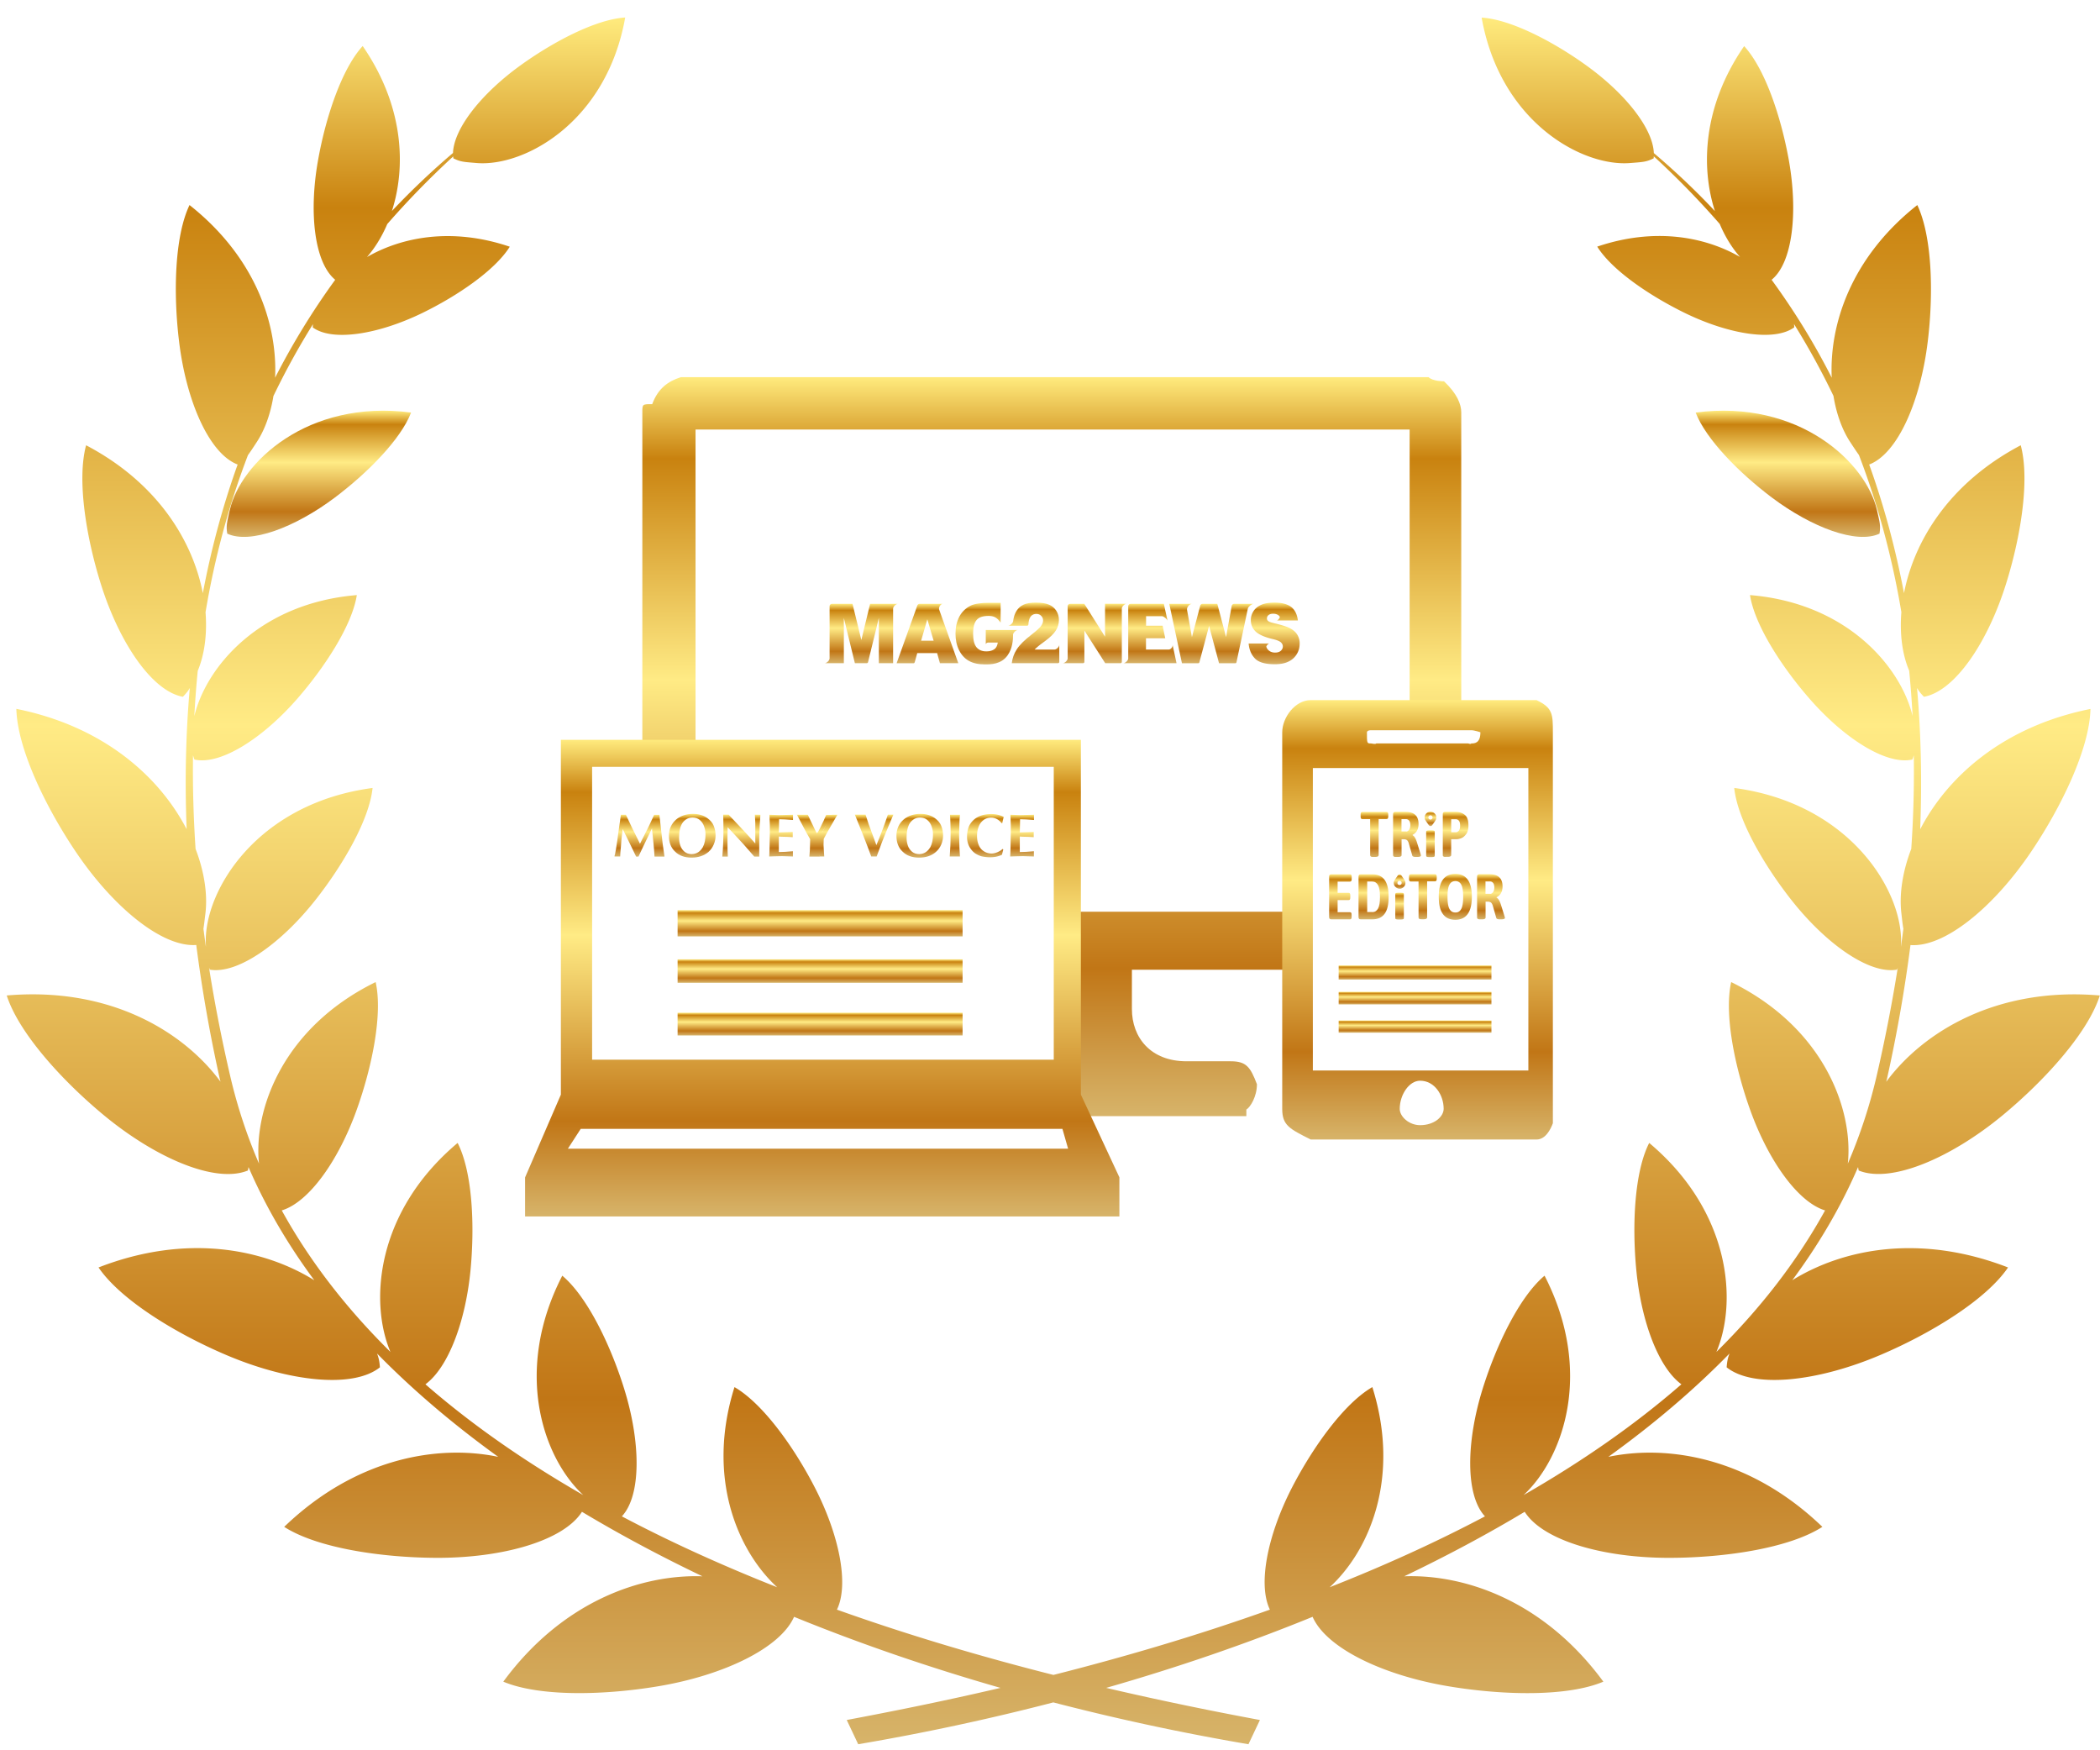 <svg xmlns="http://www.w3.org/2000/svg" viewBox="0 0 240 200"><style></style><g id="t-media"><linearGradient id="SVGID_1_" gradientUnits="userSpaceOnUse" x1="36.444" y1="61.351" x2="36.444" y2="46.926"><stop offset="0" stop-color="#d7b46a"/><stop offset=".2" stop-color="#c17616"/><stop offset=".59" stop-color="#ffeb85"/><stop offset=".89" stop-color="#c9820f"/><stop offset="1" stop-color="#ffeb7e"/></linearGradient><path d="M26.27 58.25c-.35 1.53-.44 1.81-.3 2.73 2.62 1.22 7.72-.69 12.29-4.12 3.72-2.8 7.55-6.65 8.72-9.72-11.87-1.55-19.49 5.79-20.71 11.11z" fill-rule="evenodd" clip-rule="evenodd" fill="url(#SVGID_1_)"/><linearGradient id="SVGID_2_" gradientUnits="userSpaceOnUse" x1="120.386" y1="199.316" x2="120.386" y2="2"><stop offset="0" stop-color="#d7b46a"/><stop offset=".2" stop-color="#c17616"/><stop offset=".59" stop-color="#ffeb85"/><stop offset=".89" stop-color="#c9820f"/><stop offset="1" stop-color="#ffeb7e"/></linearGradient><path d="M215.57 123.61l.09-.36c1.12-5.04 2.02-10.14 2.68-15.26 3.93.28 9.53-4.35 13.8-10.68 3.52-5.22 6.67-11.83 6.77-16.3-10.12 2.03-16.41 7.87-19.46 13.75.21-5.42.11-10.81-.36-16.14.21.35.43.63.79 1 3.52-.64 7.26-6.16 9.36-12.84 1.71-5.43 2.76-11.99 1.7-15.9-8.24 4.34-12.2 11.01-13.34 16.9-.95-5.01-2.26-9.93-3.98-14.7 3.26-1.25 5.86-7.22 6.69-14.02.68-5.54.51-12.05-1.19-15.63-7.58 5.98-10.06 13.66-9.78 19.73-1.96-3.87-4.25-7.6-6.87-11.19 2.4-1.95 3.03-7.69 1.97-13.66-.88-4.91-2.71-10.43-5.11-13.04-4.71 6.84-4.97 13.78-3.34 18.85-2.15-2.3-4.49-4.51-6.98-6.63-.11-2.87-3.34-6.87-7.71-10.01-3.81-2.75-8.67-5.27-11.97-5.47 2.12 11.93 11.48 17.05 16.95 16.62 1.57-.12 1.87-.13 2.71-.54.01-.07.01-.15.01-.23 2.71 2.49 5.22 5.07 7.54 7.73.63 1.49 1.43 2.77 2.32 3.77-4-2.3-9.73-3.41-16.32-1.18 1.69 2.71 6.04 5.65 10.09 7.62 4.98 2.41 10.18 3.26 12.43 1.6-.01-.14-.02-.26-.03-.37a85.32 85.32 0 0 1 4.51 8.21c.34 2.1 1.02 3.93 1.93 5.3.44.67.73 1.11.98 1.45 2.2 5.75 3.81 11.74 4.85 17.96-.21 2.57.13 4.9.89 6.68.17 1.71.3 3.44.39 5.18-1.35-5.61-7.49-12.9-18.58-13.81.53 3.41 3.61 8.19 6.83 11.87 3.95 4.52 8.77 7.59 11.73 6.92.07-.18.12-.34.16-.49.05 3.51-.04 7.08-.29 10.7-1.02 2.66-1.38 5.23-1.13 7.35.09.79.15 1.35.23 1.78-.09.68-.18 1.37-.28 2.06 0-.12.01-.24.01-.38.22-6.02-5.86-16.02-19.06-17.77.37 3.61 3.38 8.81 6.57 12.85 3.93 4.97 8.86 8.46 12.03 7.91.04-.08.06-.15.09-.23-.65 4.07-1.45 8.2-2.42 12.39a58.86 58.86 0 0 1-3.29 10c.65-6.19-2.76-15.56-13.33-20.74-.82 3.63.39 9.64 2.17 14.61 2.07 5.77 5.45 10.54 8.56 11.48-3.28 5.95-7.51 11.32-12.42 16.17 2.43-5.73 1.64-16.05-7.68-23.88-1.69 3.31-1.98 9.43-1.46 14.67.58 5.8 2.53 11 5.14 12.91-5.45 4.75-11.56 8.94-18.04 12.66 4.57-4.24 8.03-14.13 2.4-25.07-2.85 2.39-5.5 7.89-7.07 12.91-1.9 6.09-1.99 12.18.26 14.59-5.75 3.04-11.73 5.73-17.75 8.1 4.51-4.13 8.14-12.49 4.88-22.87-3.22 1.86-6.78 6.83-9.19 11.49-2.76 5.37-3.93 11.01-2.52 13.94-8.49 3.03-16.91 5.48-24.74 7.46-7.83-1.98-16.25-4.43-24.74-7.46 1.41-2.92.24-8.57-2.52-13.94-2.4-4.67-5.97-9.63-9.19-11.49-3.26 10.38.38 18.73 4.88 22.87-6.02-2.38-12-5.06-17.75-8.1 2.24-2.41 2.16-8.5.26-14.59-1.56-5.01-4.22-10.52-7.07-12.91-5.63 10.94-2.18 20.84 2.4 25.07-6.48-3.72-12.6-7.92-18.04-12.66 2.61-1.92 4.56-7.12 5.14-12.91.52-5.24.23-11.36-1.46-14.67-9.32 7.83-10.11 18.14-7.68 23.88-4.91-4.85-9.14-10.22-12.42-16.17 3.12-.94 6.49-5.71 8.56-11.48 1.78-4.97 2.99-10.99 2.17-14.61-10.57 5.18-13.98 14.56-13.33 20.74a58.86 58.86 0 0 1-3.29-10c-.97-4.19-1.78-8.32-2.42-12.39.03.07.06.15.09.23 3.16.54 8.1-2.94 12.03-7.91 3.2-4.05 6.2-9.24 6.57-12.85-13.21 1.75-19.28 11.75-19.06 17.77.01.14.01.25.01.37-.1-.69-.19-1.37-.28-2.05.07-.44.13-.99.23-1.78.25-2.12-.11-4.69-1.13-7.35-.24-3.62-.34-7.19-.29-10.7.04.15.09.31.16.49 2.96.67 7.78-2.4 11.73-6.92 3.21-3.68 6.3-8.46 6.83-11.87-11.09.91-17.23 8.2-18.57 13.83.09-1.74.22-3.47.39-5.18.75-1.79 1.09-4.11.89-6.69 1.04-6.22 2.65-12.21 4.85-17.96.25-.34.54-.77.98-1.45.91-1.37 1.59-3.2 1.93-5.3 1.35-2.8 2.85-5.54 4.52-8.21-.01.11-.02.23-.03.37 2.25 1.65 7.45.8 12.43-1.6 4.05-1.96 8.4-4.91 10.09-7.62-6.59-2.23-12.32-1.12-16.32 1.18.88-1 1.68-2.28 2.32-3.77 2.32-2.66 4.83-5.24 7.54-7.73 0 .07 0 .15.01.22.84.41 1.14.41 2.71.54 5.45.42 14.81-4.7 16.93-16.63-3.31.2-8.16 2.72-11.97 5.47-4.37 3.15-7.6 7.14-7.71 10.01a88.278 88.278 0 0 0-6.98 6.63c1.63-5.07 1.37-12.01-3.34-18.85-2.39 2.61-4.23 8.13-5.1 13.04-1.07 5.98-.43 11.71 1.96 13.67a83.82 83.82 0 0 0-6.87 11.19c.28-6.07-2.2-13.74-9.78-19.73-1.71 3.58-1.87 10.09-1.19 15.63.83 6.8 3.44 12.78 6.69 14.02-1.72 4.77-3.03 9.69-3.98 14.7-1.14-5.89-5.1-12.57-13.34-16.9-1.06 3.91-.01 10.47 1.7 15.9 2.1 6.68 5.84 12.2 9.36 12.84.36-.37.59-.65.79-1-.47 5.32-.57 10.72-.36 16.13C18.28 88.87 11.98 83.03 1.87 81c.1 4.46 3.26 11.08 6.77 16.3 4.26 6.33 9.87 10.96 13.79 10.68.66 5.12 1.56 10.22 2.68 15.26l.09.36c-4.21-5.7-12.61-10.87-24.43-9.85 1.36 4.24 6.27 9.69 11.12 13.7 5.97 4.93 12.77 7.81 16.44 6.3.03-.14.05-.27.07-.39 1.95 4.51 4.48 8.83 7.52 12.93-5.77-3.58-14.58-5.38-24.66-1.46 2.51 3.68 8.77 7.52 14.57 9.99 7.13 3.04 14.49 3.89 17.59 1.42-.05-.66-.13-1.07-.33-1.58 4.1 4.19 8.75 8.13 13.85 11.81-6.84-1.43-16.24.09-24.46 8 3.75 2.41 11.04 3.51 17.37 3.54 7.59.03 14.55-1.95 16.66-5.26 4.37 2.62 8.98 5.08 13.77 7.37-7-.24-16.01 2.86-22.76 12.04 4.12 1.73 11.49 1.57 17.74.52 7.43-1.25 13.91-4.35 15.49-7.93 7.57 3.09 15.49 5.8 23.59 8.12-6.54 1.53-12.52 2.72-17.57 3.67l1.31 2.77c7.47-1.27 14.94-2.87 22.3-4.78 7.36 1.91 14.83 3.51 22.3 4.78l1.31-2.77c-5.05-.94-11.03-2.14-17.57-3.67 8.1-2.32 16.02-5.03 23.59-8.12 1.58 3.59 8.06 6.68 15.49 7.93 6.25 1.05 13.62 1.22 17.74-.52-6.75-9.19-15.76-12.29-22.76-12.04 4.79-2.29 9.4-4.75 13.77-7.37 2.1 3.31 9.06 5.29 16.65 5.26 6.33-.02 13.61-1.12 17.37-3.54-8.22-7.91-17.62-9.43-24.46-8 5.1-3.67 9.75-7.61 13.85-11.81-.2.51-.28.92-.33 1.58 3.1 2.47 10.46 1.62 17.59-1.42 5.81-2.47 12.07-6.31 14.57-9.99-10.08-3.91-18.89-2.12-24.66 1.46 3.04-4.1 5.57-8.41 7.52-12.93.02.12.04.25.07.39 3.67 1.5 10.48-1.38 16.44-6.3 4.85-4.01 9.77-9.45 11.12-13.7-11.8-1.01-20.19 4.16-24.41 9.86z" fill-rule="evenodd" clip-rule="evenodd" fill="url(#SVGID_2_)"/><linearGradient id="SVGID_3_" gradientUnits="userSpaceOnUse" x1="204.33" y1="61.351" x2="204.33" y2="46.926"><stop offset="0" stop-color="#d7b46a"/><stop offset=".2" stop-color="#c17616"/><stop offset=".59" stop-color="#ffeb85"/><stop offset=".89" stop-color="#c9820f"/><stop offset="1" stop-color="#ffeb7e"/></linearGradient><path d="M202.51 56.86c4.58 3.43 9.68 5.34 12.29 4.12.14-.92.05-1.2-.3-2.73-1.22-5.32-8.84-12.66-20.71-11.11 1.18 3.07 5 6.92 8.72 9.72z" fill-rule="evenodd" clip-rule="evenodd" fill="url(#SVGID_3_)"/><linearGradient id="SVGID_4_" gradientUnits="userSpaceOnUse" x1="120.206" y1="127.53" x2="120.206" y2="43.102"><stop offset="0" stop-color="#d7b46a"/><stop offset=".2" stop-color="#c17616"/><stop offset=".59" stop-color="#ffeb85"/><stop offset=".89" stop-color="#c9820f"/><stop offset="1" stop-color="#ffeb7e"/></linearGradient><path d="M161.11 81.38H167V47.12c0-.93-.48-2.15-1.97-3.55 0 0-1.3 0-1.76-.47H77.81c-1.49.47-2.62 1.31-3.27 3.08-1.13 0-1.13 0-1.13.93v39.86c1.46.02 2.93.03 4.38.09.55-.04.57-.03.05.03.55-.09 1.1-.15 1.65-.21v-37.8h81.61v32.3z" fill="url(#SVGID_4_)"/><linearGradient id="SVGID_5_" gradientUnits="userSpaceOnUse" x1="135.848" y1="127.53" x2="135.848" y2="43.102"><stop offset="0" stop-color="#d7b46a"/><stop offset=".2" stop-color="#c17616"/><stop offset=".59" stop-color="#ffeb85"/><stop offset=".89" stop-color="#c9820f"/><stop offset="1" stop-color="#ffeb7e"/></linearGradient><path d="M140.66 121.27h-5.05c-4.11 0-6.25-2.71-6.25-5.98v-4.48h19.5c-.09-.39-.14-.8-.14-1.24v-5.39h-25.88v1.27c.54 1.3.59 2.81 0 4.12v10.92c.16.48.24.99.21 1.52-.04.62-.11 1.2-.21 1.75v3.78h19.6v-.75c.46-.28 1.21-1.49 1.21-2.9-.75-1.96-1.21-2.62-2.99-2.62z" fill="url(#SVGID_5_)"/><linearGradient id="SVGID_7_" gradientUnits="userSpaceOnUse" x1="162.002" y1="130.208" x2="162.002" y2="80"><stop offset="0" stop-color="#d7b46a"/><stop offset=".2" stop-color="#c17616"/><stop offset=".59" stop-color="#ffeb85"/><stop offset=".89" stop-color="#c9820f"/><stop offset="1" stop-color="#ffeb7e"/></linearGradient><path d="M175.6 130.21h-25.8c-2.45-1.23-3.26-1.63-3.26-3.5v-18.57-24.46C146.54 82 148 80 149.8 80h25.8c1.87.88 1.87 1.63 1.87 3.68v44.67c-.23.63-.81 1.86-1.87 1.86zm-25.56-42.45v34.56h24.63V87.76h-24.63zm12.26-4.32h-5.02-.59c-.47 0-.47.23-.47.23 0 1.28 0 1.28.47 1.28.59.12.59 0 .59 0h10.51s.35.12.35 0c.36 0 1.05 0 1.05-1.28 0 0-.69-.23-1.05-.23h-5.84zm0 45.13c1.64 0 2.69-.99 2.69-1.87 0-1.58-1.05-3.21-2.69-3.21-1.28 0-2.33 1.63-2.33 3.21-.01.88 1.05 1.87 2.33 1.87z" fill="url(#SVGID_7_)"/><linearGradient id="SVGID_8_" gradientUnits="userSpaceOnUse" x1="93.972" y1="139" x2="93.972" y2="84.537"><stop offset="0" stop-color="#d7b46a"/><stop offset=".2" stop-color="#c17616"/><stop offset=".59" stop-color="#ffeb85"/><stop offset=".89" stop-color="#c9820f"/><stop offset="1" stop-color="#ffeb7e"/></linearGradient><path d="M123.53 125.08V84.54H64.1v40.54l-4.09 9.46V139h67.92v-4.47l-4.4-9.45zM67.67 87.62h52.76v33.47H67.67V87.62zm-2.77 43.64l1.47-2.27h55.05l.65 2.27H64.9z" fill="url(#SVGID_8_)"/><linearGradient id="SVGID_10_" gradientUnits="userSpaceOnUse" x1="93.722" y1="106.999" x2="93.722" y2="103.997"><stop offset="0" stop-color="#d7b46a"/><stop offset=".2" stop-color="#c17616"/><stop offset=".59" stop-color="#ffeb85"/><stop offset=".89" stop-color="#c9820f"/><stop offset="1" stop-color="#ffeb7e"/></linearGradient><path fill="url(#SVGID_10_)" d="M77.44 104h32.57v3H77.44z"/><linearGradient id="SVGID_11_" gradientUnits="userSpaceOnUse" x1="93.722" y1="112.302" x2="93.722" y2="109.617"><stop offset="0" stop-color="#d7b46a"/><stop offset=".2" stop-color="#c17616"/><stop offset=".59" stop-color="#ffeb85"/><stop offset=".89" stop-color="#c9820f"/><stop offset="1" stop-color="#ffeb7e"/></linearGradient><path fill="url(#SVGID_11_)" d="M77.44 109.62h32.57v2.68H77.44z"/><linearGradient id="SVGID_13_" gradientUnits="userSpaceOnUse" x1="93.722" y1="118.322" x2="93.722" y2="115.721"><stop offset="0" stop-color="#d7b46a"/><stop offset=".2" stop-color="#c17616"/><stop offset=".59" stop-color="#ffeb85"/><stop offset=".89" stop-color="#c9820f"/><stop offset="1" stop-color="#ffeb7e"/></linearGradient><path fill="url(#SVGID_13_)" d="M77.44 115.72h32.57v2.6H77.44z"/><linearGradient id="SVGID_14_" gradientUnits="userSpaceOnUse" x1="161.722" y1="111.929" x2="161.722" y2="110.319"><stop offset="0" stop-color="#d7b46a"/><stop offset=".2" stop-color="#c17616"/><stop offset=".59" stop-color="#ffeb85"/><stop offset=".89" stop-color="#c9820f"/><stop offset="1" stop-color="#ffeb7e"/></linearGradient><path fill="url(#SVGID_14_)" d="M152.99 110.32h17.46v1.61h-17.46z"/><linearGradient id="SVGID_15_" gradientUnits="userSpaceOnUse" x1="161.722" y1="114.772" x2="161.722" y2="113.332"><stop offset="0" stop-color="#d7b46a"/><stop offset=".2" stop-color="#c17616"/><stop offset=".59" stop-color="#ffeb85"/><stop offset=".89" stop-color="#c9820f"/><stop offset="1" stop-color="#ffeb7e"/></linearGradient><path fill="url(#SVGID_15_)" d="M152.99 113.33h17.46v1.44h-17.46z"/><linearGradient id="SVGID_16_" gradientUnits="userSpaceOnUse" x1="161.722" y1="118" x2="161.722" y2="116.605"><stop offset="0" stop-color="#d7b46a"/><stop offset=".2" stop-color="#c17616"/><stop offset=".59" stop-color="#ffeb85"/><stop offset=".89" stop-color="#c9820f"/><stop offset="1" stop-color="#ffeb7e"/></linearGradient><path fill="url(#SVGID_16_)" d="M152.99 116.61h17.46V118h-17.46z"/><linearGradient id="SVGID_17_" gradientUnits="userSpaceOnUse" x1="118.148" y1="75.786" x2="118.148" y2="68.864"><stop offset="0" stop-color="#d7b46a"/><stop offset=".2" stop-color="#c17616"/><stop offset=".59" stop-color="#ffeb85"/><stop offset=".89" stop-color="#c9820f"/><stop offset="1" stop-color="#ffeb7e"/></linearGradient><path d="M120.52 74.22h-2.28c.17-.17.31-.29.43-.39.12-.11.37-.29.73-.55.61-.45 1.04-.87 1.27-1.24s.35-.77.35-1.19c0-.39-.1-.74-.3-1.06-.2-.31-.48-.55-.84-.7-.35-.15-.85-.23-1.49-.23-.61 0-1.09.08-1.43.24-.35.16-.7.48-.92.95-.14.29-.21.61-.25.91-.01.22-.35.54-.57.54h2.17c.07 0 .13-.06.14-.13.01-.3.08-.66.24-.89.18-.26.44-.33.67-.33.22 0 .41.07.55.22.15.15.22.32.22.53 0 .19-.07.39-.22.61-.15.21-.49.53-1.02.94-.87.67-1.46 1.25-1.77 1.75-.32.49-.5 1.02-.57 1.58h5.29c.07 0 .14-.06.14-.14v-1.97c.01.23-.32.55-.54.55" fill="url(#SVGID_17_)"/><linearGradient id="SVGID_18_" gradientUnits="userSpaceOnUse" x1="106.002" y1="75.786" x2="106.002" y2="69"><stop offset="0" stop-color="#d7b46a"/><stop offset=".2" stop-color="#c17616"/><stop offset=".59" stop-color="#ffeb85"/><stop offset=".89" stop-color="#c9820f"/><stop offset="1" stop-color="#ffeb7e"/></linearGradient><path d="M107.34 69.68c-.1-.27.16-.68.43-.68h-2.67a.28.28 0 0 0-.26.18l-2.37 6.61h1.94c.06 0 .11-.06.13-.12l.29-1.04h2.27l.32 1.15h2.1l-2.18-6.1zm-2.07 3.53l.71-2.44.72 2.44h-1.43z" fill="url(#SVGID_18_)"/><linearGradient id="SVGID_19_" gradientUnits="userSpaceOnUse" x1="112.754" y1="75.921" x2="112.754" y2="68.864"><stop offset="0" stop-color="#d7b46a"/><stop offset=".2" stop-color="#c17616"/><stop offset=".59" stop-color="#ffeb85"/><stop offset=".89" stop-color="#c9820f"/><stop offset="1" stop-color="#ffeb7e"/></linearGradient><path d="M116.32 71.99h-3.66v1.63c0-.11.16-.2.27-.2h1.1s-.04.53-.4.77c-.37.24-.71.24-.93.24-.47 0-.84-.16-1.1-.47-.26-.32-.39-.84-.39-1.58 0-.7.13-1.2.39-1.52.26-.32.7-.48 1.41-.48.72 0 1.02.32 1.35.76v-2.26h-1.31c-.89 0-1.7.11-2.13.33-.56.29-.99.7-1.28 1.25-.29.55-.44 1.2-.44 1.94 0 .71.13 1.33.4 1.88.27.55.64.96 1.12 1.23.48.28 1.11.41 1.87.41.62 0 1.83 0 2.56-1.03.56-.79.63-1.75.63-2.41.04-.21.33-.49.54-.49" fill="url(#SVGID_19_)"/><linearGradient id="SVGID_20_" gradientUnits="userSpaceOnUse" x1="98.436" y1="75.786" x2="98.436" y2="69"><stop offset="0" stop-color="#d7b46a"/><stop offset=".2" stop-color="#c17616"/><stop offset=".59" stop-color="#ffeb85"/><stop offset=".89" stop-color="#c9820f"/><stop offset="1" stop-color="#ffeb7e"/></linearGradient><path d="M99.44 69l-1 4.13L97.43 69h-2.35c-.15 0-.27.12-.27.27v5.97c0 .22-.33.54-.54.54h2.17v-5.17l1.26 5.17h1.37c.06 0 .12-.04.13-.1l1.24-5.07v5.17h1.63v-6.24c0-.22.33-.54.54-.54h-3.17z" fill="url(#SVGID_20_)"/><linearGradient id="SVGID_21_" gradientUnits="userSpaceOnUse" x1="145.63" y1="75.92" x2="145.63" y2="68.866"><stop offset="0" stop-color="#d7b46a"/><stop offset=".2" stop-color="#c17616"/><stop offset=".59" stop-color="#ffeb85"/><stop offset=".89" stop-color="#c9820f"/><stop offset="1" stop-color="#ffeb7e"/></linearGradient><path d="M148.29 72.57c-.17-.3-.44-.55-.82-.76-.38-.2-1-.4-1.87-.6-.35-.08-.57-.16-.67-.25a.367.367 0 0 1-.14-.29c0-.15.06-.28.18-.38.12-.1.29-.16.52-.16.28 0 .5.07.66.21.06.05.1.11.12.19-.08.18-.24.37-.37.37h2.43c-.08-.68-.34-1.22-.77-1.55-.43-.32-1.06-.49-1.88-.49-.67 0-1.2.09-1.58.27-.38.18-.67.42-.86.73-.19.31-.29.64-.29.99 0 .53.19.97.56 1.32.37.34.99.62 1.86.83.53.12.87.26 1.02.4.15.14.22.3.22.47 0 .19-.08.35-.23.49-.15.14-.37.21-.66.21-.38 0-.67-.14-.88-.42a.741.741 0 0 1-.12-.27c.08-.18.24-.35.36-.35h-2.38c.06.68.29 1.26.71 1.7.42.45 1.18.67 2.27.67.62 0 1.14-.09 1.55-.29.41-.19.73-.47.96-.84.23-.37.34-.77.34-1.21.02-.35-.07-.68-.24-.99" fill="url(#SVGID_21_)"/><linearGradient id="SVGID_22_" gradientUnits="userSpaceOnUse" x1="125.103" y1="75.786" x2="125.103" y2="69"><stop offset="0" stop-color="#d7b46a"/><stop offset=".2" stop-color="#c17616"/><stop offset=".59" stop-color="#ffeb85"/><stop offset=".89" stop-color="#c9820f"/><stop offset="1" stop-color="#ffeb7e"/></linearGradient><path d="M126.29 69v3.75L123.92 69h-1.63c-.15 0-.27.12-.27.27v5.97c0 .22-.33.54-.54.54h2.31c.07 0 .14-.06.14-.14v-3.59l2.38 3.73h1.76c.07 0 .14-.06.14-.14v-6.11c0-.22.33-.54.54-.54h-2.46z" fill="url(#SVGID_22_)"/><linearGradient id="SVGID_23_" gradientUnits="userSpaceOnUse" x1="131.425" y1="75.786" x2="131.425" y2="69"><stop offset="0" stop-color="#d7b46a"/><stop offset=".2" stop-color="#c17616"/><stop offset=".59" stop-color="#ffeb85"/><stop offset=".89" stop-color="#c9820f"/><stop offset="1" stop-color="#ffeb7e"/></linearGradient><path d="M134.01 73.68c.05.22-.21.54-.43.54h-2.61v-1.29h2.2l-.3-1.43h-1.89v-1.09h1.8c.22 0 .61.33.66.54l-.43-1.95h-3.8c-.15 0-.27.12-.27.27v5.97c0 .22-.33.54-.54.54h6.06l-.45-2.1z" fill="url(#SVGID_23_)"/><linearGradient id="SVGID_24_" gradientUnits="userSpaceOnUse" x1="138.437" y1="75.786" x2="138.437" y2="69"><stop offset="0" stop-color="#d7b46a"/><stop offset=".2" stop-color="#c17616"/><stop offset=".59" stop-color="#ffeb85"/><stop offset=".89" stop-color="#c9820f"/><stop offset="1" stop-color="#ffeb7e"/></linearGradient><path d="M141.04 69c-.13 0-.24.09-.27.22l-.65 3.57-1-3.79h-1.69c-.12 0-.23.08-.26.2l-.95 3.6-.56-3.12c-.05-.27.28-.68.55-.68h-2.58l1.45 6.79h1.86c.06 0 .12-.04.13-.1l1.11-4.17 1.14 4.27h1.86c.06 0 .12-.04.13-.11l1.3-6.14c.05-.22.44-.54.66-.54h-2.23z" fill="url(#SVGID_24_)"/><g><linearGradient id="SVGID_25_" gradientUnits="userSpaceOnUse" x1="94.374" y1="97.872" x2="94.374" y2="93.097"><stop offset="0" stop-color="#d7b46a"/><stop offset=".2" stop-color="#c17616"/><stop offset=".59" stop-color="#ffeb85"/><stop offset=".89" stop-color="#c9820f"/><stop offset="1" stop-color="#ffeb7e"/></linearGradient><path d="M93.86 95.2c0-.01.04-.06.12-.14.04-.06.08-.13.12-.21.08-.15.22-.42.41-.83.07-.13.16-.32.26-.57.03-.06.06-.13.09-.2s.23-.15.23-.15h.61l-.75 1.3c-.34.59-.64 1.12-.81 1.46-.01.36-.02.51-.02.69 0 .23.08 1.32.08 1.32h-.5s-.62-1.04-.62-1.59c.01-.09.01-.23.01-.4l.77-.68z" fill="url(#SVGID_25_)"/><linearGradient id="SVGID_26_" gradientUnits="userSpaceOnUse" x1="73.091" y1="97.872" x2="73.091" y2="93.097"><stop offset="0" stop-color="#d7b46a"/><stop offset=".2" stop-color="#c17616"/><stop offset=".59" stop-color="#ffeb85"/><stop offset=".89" stop-color="#c9820f"/><stop offset="1" stop-color="#ffeb7e"/></linearGradient><path d="M70.96 93.1h.57c.39.86.93 1.96 1.61 3.31l.41-.8c.47-.9.87-1.74 1.21-2.5h.6c.07.64.19 1.74.37 3.27.03.17.06.42.1.72.04.31.07.47.07.49 0 .03.01.08.02.14.01.07.02.12.02.15H74.8c-.02-.47-.06-.99-.12-1.56-.06-.57-.12-1.12-.17-1.66-.78 1.6-1.29 2.67-1.54 3.22h-.27l-.54-1.12c-.14-.29-.32-.66-.55-1.13-.23-.46-.37-.76-.44-.89-.07.49-.12.9-.15 1.23-.02.3-.05.56-.06.78-.03.27-.05.5-.06.69 0 .05-.01.12-.01.21s-.01.17-.01.22h-.65c0-.09.02-.17.06-.26.03-.13.06-.33.11-.61.05-.28.07-.43.07-.45.07-.42.14-.88.19-1.36l.3-2.09z" fill="url(#SVGID_26_)"/><linearGradient id="SVGID_27_" gradientUnits="userSpaceOnUse" x1="79.124" y1="98" x2="79.124" y2="93"><stop offset="0" stop-color="#d7b46a"/><stop offset=".2" stop-color="#c17616"/><stop offset=".59" stop-color="#ffeb85"/><stop offset=".89" stop-color="#c9820f"/><stop offset="1" stop-color="#ffeb7e"/></linearGradient><path d="M80.97 97.35c-.52.43-1.16.65-1.93.65-.8 0-1.43-.23-1.9-.7-.46-.44-.69-1.04-.69-1.79 0-.77.28-1.39.83-1.87.52-.43 1.16-.64 1.92-.64.64 0 1.18.16 1.62.47.36.26.62.56.75.9.14.34.21.71.21 1.11 0 .36-.07.7-.21 1.02-.14.33-.34.61-.6.85m-.64-.56c.2-.38.3-.85.3-1.44 0-.32-.05-.63-.16-.92-.1-.3-.27-.54-.49-.73-.22-.19-.5-.28-.83-.28-.31 0-.57.08-.78.24-.22.15-.38.35-.49.58-.18.36-.27.86-.27 1.49 0 .32.05.62.15.91.1.28.26.51.48.69s.5.27.83.27c.54-.02.96-.28 1.26-.81" fill="url(#SVGID_27_)"/><linearGradient id="SVGID_28_" gradientUnits="userSpaceOnUse" x1="84.726" y1="97.872" x2="84.726" y2="93.097"><stop offset="0" stop-color="#d7b46a"/><stop offset=".2" stop-color="#c17616"/><stop offset=".59" stop-color="#ffeb85"/><stop offset=".89" stop-color="#c9820f"/><stop offset="1" stop-color="#ffeb7e"/></linearGradient><path d="M82.55 97.87c.05-.5.08-1.02.1-1.56.02-.54.03-1.13.03-1.76 0-.12 0-.31-.01-.56 0-.25-.01-.44-.01-.57 0-.14 0-.25-.01-.33h.63c.28.3.53.59.78.84.24.26.51.55.81.86.3.32.55.59.76.82.21.23.44.48.69.77v-2.31c0-.12-.01-.26-.02-.44s-.02-.31-.02-.4l-.01-.14.63.01c-.01.17-.02.3-.02.39-.03.34-.05.63-.06.88 0 .15-.01.27-.01.36-.01.09-.01.2-.02.33s-.01.25-.01.36c0 .11-.01.2-.01.28V97.88h-.57c-.85-1-1.61-1.85-2.29-2.56l-.75-.79c-.01.43-.02.74-.02.93v.64c0 .79.01 1.39.04 1.78h-.63z" fill="url(#SVGID_28_)"/><linearGradient id="SVGID_29_" gradientUnits="userSpaceOnUse" x1="89.281" y1="97.872" x2="89.281" y2="93.097"><stop offset="0" stop-color="#d7b46a"/><stop offset=".2" stop-color="#c17616"/><stop offset=".59" stop-color="#ffeb85"/><stop offset=".89" stop-color="#c9820f"/><stop offset="1" stop-color="#ffeb7e"/></linearGradient><path d="M87.95 93.1c.13 0 .3.01.53.02.23.01.42.02.57.02.24 0 .52-.01.84-.02.32-.01.57-.01.74-.02v.6c-.68-.06-1.21-.09-1.59-.09-.01.16-.01.41-.01.73 0 .09 0 .21-.01.39 0 .17-.01.3-.01.39l1.59-.05v.59c-.46-.03-.88-.05-1.24-.05-.03 0-.09 0-.17-.01-.08 0-.14-.01-.18-.01v1.77c.43 0 .97-.03 1.61-.09v.6c-.14 0-.35-.01-.63-.02s-.49-.02-.63-.02c-.09 0-.23 0-.42.01-.19.01-.32.01-.41.01-.13 0-.34.01-.62.02.01-.04.01-.11.01-.2 0-.09.01-.15.01-.2 0-.13.01-.35.02-.64.01-.3.01-.52.01-.67 0-.11 0-.29.01-.52 0-.24.01-.41.01-.53v-.81c0-.12-.01-.3-.02-.55s-.02-.43-.02-.55v-.1z" fill="url(#SVGID_29_)"/><linearGradient id="SVGID_30_" gradientUnits="userSpaceOnUse" x1="93.072" y1="97.872" x2="93.072" y2="93.097"><stop offset="0" stop-color="#d7b46a"/><stop offset=".2" stop-color="#c17616"/><stop offset=".59" stop-color="#ffeb85"/><stop offset=".89" stop-color="#c9820f"/><stop offset="1" stop-color="#ffeb7e"/></linearGradient><path d="M92.32 93.1c.05.1.1.2.15.31.05.1.1.2.14.31.07.15.18.37.32.65.06.13.16.34.29.61.07.13.12.21.14.23 0-.01.04-.06.12-.14.04-.06.08-.13.12-.21.08-.15.22-.42.41-.83.07-.13.16-.32.26-.57.03-.06.06-.13.09-.2s.06-.12.07-.15h.65c-.13.24-.36.65-.69 1.24-.34.59-.59 1.06-.76 1.41-.01.36-.02.62-.02.8 0 .23.03.67.08 1.32H92.5c.05-.51.08-1.04.08-1.59.01-.09.01-.23.01-.4-.13-.22-.26-.44-.38-.66-.12-.22-.24-.45-.37-.69-.13-.24-.26-.49-.4-.76s-.26-.49-.36-.68h1.24z" fill="url(#SVGID_30_)"/><linearGradient id="SVGID_31_" gradientUnits="userSpaceOnUse" x1="99.906" y1="97.872" x2="99.906" y2="93.097"><stop offset="0" stop-color="#d7b46a"/><stop offset=".2" stop-color="#c17616"/><stop offset=".59" stop-color="#ffeb85"/><stop offset=".89" stop-color="#c9820f"/><stop offset="1" stop-color="#ffeb7e"/></linearGradient><path d="M100.19 97.87h-.62c-.27-.74-.56-1.52-.89-2.34-.32-.82-.65-1.63-.98-2.44h1.22c.11.36.23.72.35 1.07l.45 1.22c.17.46.32.85.44 1.19.54-1.31.98-2.47 1.31-3.48h.63c-.18.43-.41.96-.67 1.59-.26.62-.5 1.2-.7 1.73-.2.53-.38 1.02-.54 1.46" fill="url(#SVGID_31_)"/><linearGradient id="SVGID_32_" gradientUnits="userSpaceOnUse" x1="105.121" y1="98" x2="105.121" y2="93"><stop offset="0" stop-color="#d7b46a"/><stop offset=".2" stop-color="#c17616"/><stop offset=".59" stop-color="#ffeb85"/><stop offset=".89" stop-color="#c9820f"/><stop offset="1" stop-color="#ffeb7e"/></linearGradient><path d="M106.96 97.35c-.51.44-1.15.65-1.92.65-.8 0-1.43-.23-1.9-.7-.46-.44-.69-1.04-.69-1.79 0-.77.28-1.39.83-1.87.52-.43 1.16-.64 1.92-.64.64 0 1.18.16 1.62.47.36.26.62.56.75.9.14.34.21.71.21 1.11 0 .36-.07.7-.21 1.02-.14.33-.34.61-.61.85m-.63-.56c.2-.38.3-.85.3-1.44 0-.32-.05-.63-.16-.92-.1-.3-.27-.54-.49-.73-.22-.19-.5-.28-.83-.28-.31 0-.57.08-.78.24-.22.15-.38.35-.49.58-.18.36-.27.86-.27 1.49 0 .32.05.62.15.91.1.28.26.51.48.69s.5.27.83.27c.54-.02.95-.28 1.26-.81" fill="url(#SVGID_32_)"/><linearGradient id="SVGID_33_" gradientUnits="userSpaceOnUse" x1="109.113" y1="97.872" x2="109.113" y2="93.097"><stop offset="0" stop-color="#d7b46a"/><stop offset=".2" stop-color="#c17616"/><stop offset=".59" stop-color="#ffeb85"/><stop offset=".89" stop-color="#c9820f"/><stop offset="1" stop-color="#ffeb7e"/></linearGradient><path d="M109.65 94.03c0 .15-.01.37-.02.65s-.02.52-.02.71c0 .2.01.45.02.75s.02.53.02.7c0 .12.01.29.03.52.01.23.02.4.03.51h-1.17c.06-.75.1-1.6.1-2.56v-.37c0-.15 0-.31-.01-.49-.01-.17-.01-.31-.01-.4-.01-.41-.03-.72-.05-.95h1.14c-.04.41-.06.72-.06.93" fill="url(#SVGID_33_)"/><linearGradient id="SVGID_34_" gradientUnits="userSpaceOnUse" x1="112.601" y1="97.958" x2="112.601" y2="93.023"><stop offset="0" stop-color="#d7b46a"/><stop offset=".2" stop-color="#c17616"/><stop offset=".59" stop-color="#ffeb85"/><stop offset=".89" stop-color="#c9820f"/><stop offset="1" stop-color="#ffeb7e"/></linearGradient><path d="M114.66 97.07l-.15.6c-.38.19-.84.29-1.38.29-.25 0-.56-.03-.91-.1-.21-.05-.47-.16-.76-.34-.19-.13-.36-.3-.5-.5-.29-.39-.44-.85-.44-1.38 0-.42.06-.8.18-1.12.12-.32.33-.61.62-.87.49-.42 1.15-.63 1.97-.63.53 0 1 .11 1.42.33-.02.08-.05.19-.08.32-.03.14-.06.26-.08.38h-.1c-.13-.19-.3-.33-.51-.45a1.4 1.4 0 0 0-.65-.17c-.36 0-.67.1-.92.3-.25.2-.43.46-.54.78-.12.32-.17.66-.17 1.01 0 .57.14 1.05.41 1.42.15.19.34.33.56.44.23.1.46.15.69.15.21 0 .43-.05.67-.15.23-.1.43-.22.59-.37l.08.06z" fill="url(#SVGID_34_)"/><linearGradient id="SVGID_35_" gradientUnits="userSpaceOnUse" x1="116.823" y1="97.872" x2="116.823" y2="93.097"><stop offset="0" stop-color="#d7b46a"/><stop offset=".2" stop-color="#c17616"/><stop offset=".59" stop-color="#ffeb85"/><stop offset=".89" stop-color="#c9820f"/><stop offset="1" stop-color="#ffeb7e"/></linearGradient><path d="M115.49 93.1c.13 0 .3.01.53.02.23.01.42.02.57.02.24 0 .52-.01.84-.02.32-.01.57-.01.74-.02v.6c-.68-.06-1.21-.09-1.59-.09-.01.16-.01.41-.01.73 0 .09 0 .21-.01.39 0 .17-.01.3-.01.39l1.59-.05v.59c-.46-.03-.88-.05-1.24-.05-.03 0-.09 0-.17-.01-.08 0-.14-.01-.18-.01v1.77c.43 0 .97-.03 1.61-.09v.6c-.14 0-.35-.01-.63-.02s-.49-.02-.63-.02c-.09 0-.23 0-.42.01-.19.01-.32.01-.41.01-.13 0-.34.01-.62.02.01-.04.01-.11.01-.2 0-.09.01-.15.01-.2 0-.13.01-.35.02-.64.01-.3.01-.52.01-.67 0-.11 0-.29.01-.52 0-.24.01-.41.01-.53v-.81c0-.12-.01-.3-.02-.55s-.02-.43-.02-.55v-.1z" fill="url(#SVGID_35_)"/></g><linearGradient id="SVGID_36_" gradientUnits="userSpaceOnUse" x1="157.09" y1="97.937" x2="157.09" y2="92.784"><stop offset="0" stop-color="#d7b46a"/><stop offset=".2" stop-color="#c17616"/><stop offset=".59" stop-color="#ffeb85"/><stop offset=".89" stop-color="#c9820f"/><stop offset="1" stop-color="#ffeb7e"/></linearGradient><path d="M156.59 97.72V93.6h-.9c-.07 0-.12-.03-.15-.08s-.04-.13-.04-.24v-.18c0-.11.01-.19.04-.24.03-.05.08-.08.15-.08h2.77c.07 0 .12.02.15.07s.05.13.05.24v.19c0 .11-.02.19-.05.24-.03.05-.08.07-.15.07h-.9v4.12c0 .14-.12.21-.37.21h-.23c-.24.02-.37-.05-.37-.2z" fill="url(#SVGID_36_)"/><linearGradient id="SVGID_37_" gradientUnits="userSpaceOnUse" x1="160.801" y1="97.937" x2="160.801" y2="92.784"><stop offset="0" stop-color="#d7b46a"/><stop offset=".2" stop-color="#c17616"/><stop offset=".59" stop-color="#ffeb85"/><stop offset=".89" stop-color="#c9820f"/><stop offset="1" stop-color="#ffeb7e"/></linearGradient><path d="M159.21 97.72v-4.67c0-.09.02-.16.06-.21.04-.04.11-.07.19-.07h1.18c.98 0 1.48.46 1.48 1.39 0 .58-.23 1-.69 1.24v.03c.2.11.36.37.5.8l.44 1.42c0 .01.01.03.01.05 0 .02.01.03.01.05 0 .11-.13.17-.4.17h-.21c-.23 0-.36-.06-.38-.17l-.4-1.41c-.06-.17-.13-.28-.2-.34a.561.561 0 0 0-.35-.1h-.27v1.81c0 .14-.13.21-.39.21h-.2c-.25.02-.38-.05-.38-.2zm1.49-2.7c.13 0 .24-.07.34-.2.09-.13.14-.31.14-.53 0-.23-.05-.41-.14-.52a.452.452 0 0 0-.37-.17h-.5v1.41h.53z" fill="url(#SVGID_37_)"/><linearGradient id="SVGID_38_" gradientUnits="userSpaceOnUse" x1="163.481" y1="97.945" x2="163.481" y2="94.885"><stop offset="0" stop-color="#d7b46a"/><stop offset=".2" stop-color="#c17616"/><stop offset=".59" stop-color="#ffeb85"/><stop offset=".89" stop-color="#c9820f"/><stop offset="1" stop-color="#ffeb7e"/></linearGradient><path d="M162.99 97.81v-2.8c0-.09.12-.13.37-.13h.24c.24 0 .37.04.37.13v2.8c0 .09-.12.13-.37.13h-.24c-.25 0-.37-.04-.37-.13z" fill="url(#SVGID_38_)"/><linearGradient id="SVGID_39_" gradientUnits="userSpaceOnUse" x1="166.358" y1="97.937" x2="166.358" y2="92.784"><stop offset="0" stop-color="#d7b46a"/><stop offset=".2" stop-color="#c17616"/><stop offset=".59" stop-color="#ffeb85"/><stop offset=".89" stop-color="#c9820f"/><stop offset="1" stop-color="#ffeb7e"/></linearGradient><path d="M164.89 97.72v-4.67c0-.09.02-.16.06-.21.04-.04.11-.07.2-.07h1.25c.37 0 .7.11.99.33.29.22.43.63.43 1.22 0 .42-.08.75-.25.98-.17.23-.35.39-.56.47-.21.08-.39.12-.55.12h-.61v1.81c0 .14-.13.21-.38.21h-.2c-.25.03-.38-.04-.38-.19zm1.48-2.62c.13 0 .25-.06.35-.17.1-.11.15-.31.15-.59 0-.27-.05-.46-.15-.57a.465.465 0 0 0-.36-.16h-.51v1.49h.52z" fill="url(#SVGID_39_)"/><linearGradient id="SVGID_40_" gradientUnits="userSpaceOnUse" x1="153.196" y1="105.05" x2="153.196" y2="99.911"><stop offset="0" stop-color="#d7b46a"/><stop offset=".2" stop-color="#c17616"/><stop offset=".59" stop-color="#ffeb85"/><stop offset=".89" stop-color="#c9820f"/><stop offset="1" stop-color="#ffeb7e"/></linearGradient><path d="M151.96 104.99c-.04-.04-.06-.11-.06-.21v-4.6c0-.1.02-.17.06-.21.04-.04.1-.06.19-.06h2.14c.07 0 .12.03.15.08s.04.13.04.24v.19c0 .11-.01.19-.04.24-.03.05-.08.08-.15.08h-1.42v1.28h1.26c.07 0 .12.03.15.08s.04.13.04.24v.19c0 .11-.01.19-.04.24-.03.05-.08.08-.15.08h-1.26v1.39h1.42c.06 0 .11.02.14.07.03.05.04.13.04.24v.19c0 .11-.01.19-.04.24-.03.05-.08.07-.14.07h-2.15c-.07 0-.14-.02-.18-.06z" fill="url(#SVGID_40_)"/><linearGradient id="SVGID_41_" gradientUnits="userSpaceOnUse" x1="156.98" y1="105.05" x2="156.98" y2="99.911"><stop offset="0" stop-color="#d7b46a"/><stop offset=".2" stop-color="#c17616"/><stop offset=".59" stop-color="#ffeb85"/><stop offset=".89" stop-color="#c9820f"/><stop offset="1" stop-color="#ffeb7e"/></linearGradient><path d="M155.32 104.99c-.04-.04-.06-.11-.06-.21v-4.6c0-.1.02-.17.06-.21.04-.04.1-.06.19-.06h1.34c.62 0 1.09.21 1.39.63.31.42.46 1.07.46 1.94 0 .88-.15 1.52-.46 1.94-.31.42-.77.63-1.39.63h-1.34c-.09 0-.15-.02-.19-.06zm1.5-.76c.3 0 .52-.14.67-.41.15-.27.22-.72.22-1.34 0-.62-.07-1.07-.22-1.34s-.37-.41-.67-.41h-.57v3.49h.57z" fill="url(#SVGID_41_)"/><linearGradient id="SVGID_42_" gradientUnits="userSpaceOnUse" x1="159.951" y1="105.072" x2="159.951" y2="102.012"><stop offset="0" stop-color="#d7b46a"/><stop offset=".2" stop-color="#c17616"/><stop offset=".59" stop-color="#ffeb85"/><stop offset=".89" stop-color="#c9820f"/><stop offset="1" stop-color="#ffeb7e"/></linearGradient><path d="M159.46 104.94v-2.8c0-.09.12-.13.37-.13h.24c.24 0 .37.04.37.13v2.8c0 .09-.12.13-.37.13h-.24c-.25 0-.37-.04-.37-.13z" fill="url(#SVGID_42_)"/><linearGradient id="SVGID_43_" gradientUnits="userSpaceOnUse" x1="162.618" y1="105.065" x2="162.618" y2="99.911"><stop offset="0" stop-color="#d7b46a"/><stop offset=".2" stop-color="#c17616"/><stop offset=".59" stop-color="#ffeb85"/><stop offset=".89" stop-color="#c9820f"/><stop offset="1" stop-color="#ffeb7e"/></linearGradient><path d="M162.12 104.85v-4.12h-.9c-.07 0-.12-.03-.15-.08s-.04-.13-.04-.24v-.19c0-.11.01-.19.04-.24.03-.05.08-.08.15-.08H164c.07 0 .12.02.15.07s.05.13.05.24v.19c0 .11-.02.19-.05.24-.03.05-.08.07-.15.07h-.9v4.12c0 .14-.12.21-.37.21h-.23c-.25.02-.38-.05-.38-.19z" fill="url(#SVGID_43_)"/><linearGradient id="SVGID_44_" gradientUnits="userSpaceOnUse" x1="166.32" y1="105.101" x2="166.32" y2="99.86"><stop offset="0" stop-color="#d7b46a"/><stop offset=".2" stop-color="#c17616"/><stop offset=".59" stop-color="#ffeb85"/><stop offset=".89" stop-color="#c9820f"/><stop offset="1" stop-color="#ffeb7e"/></linearGradient><path d="M164.43 102.47c0-1.74.63-2.61 1.89-2.61 1.26 0 1.89.87 1.89 2.61 0 1.75-.63 2.63-1.89 2.63-1.26 0-1.89-.87-1.89-2.63zm2.57 1.39c.15-.28.22-.74.22-1.39 0-.65-.07-1.11-.22-1.38a.714.714 0 0 0-.67-.41c-.31 0-.54.14-.68.41-.15.27-.22.73-.22 1.38 0 .65.07 1.11.22 1.39.15.28.37.41.68.41.3.01.52-.13.67-.41z" fill="url(#SVGID_44_)"/><linearGradient id="SVGID_45_" gradientUnits="userSpaceOnUse" x1="170.407" y1="105.065" x2="170.407" y2="99.911"><stop offset="0" stop-color="#d7b46a"/><stop offset=".2" stop-color="#c17616"/><stop offset=".59" stop-color="#ffeb85"/><stop offset=".89" stop-color="#c9820f"/><stop offset="1" stop-color="#ffeb7e"/></linearGradient><path d="M168.81 104.85v-4.67c0-.09.02-.16.06-.21.04-.04.11-.07.19-.07h1.18c.98 0 1.48.46 1.48 1.39 0 .58-.23 1-.69 1.24v.03c.2.11.36.37.5.8l.44 1.42c0 .01.01.03.01.05 0 .02.01.03.01.05 0 .11-.13.17-.4.17h-.21c-.23 0-.36-.06-.38-.17l-.4-1.41c-.06-.17-.13-.28-.2-.34a.561.561 0 0 0-.35-.1h-.27v1.81c0 .14-.13.21-.39.21h-.2c-.25.01-.38-.06-.38-.2zm1.49-2.71c.13 0 .24-.07.34-.2.09-.13.14-.31.14-.53 0-.23-.05-.41-.14-.52a.452.452 0 0 0-.37-.17h-.5v1.41h.53z" fill="url(#SVGID_45_)"/><linearGradient id="SVGID_46_" gradientUnits="userSpaceOnUse" x1="163.482" y1="94.379" x2="163.482" y2="92.745"><stop offset="0" stop-color="#d7b46a"/><stop offset=".2" stop-color="#c17616"/><stop offset=".59" stop-color="#ffeb85"/><stop offset=".89" stop-color="#c9820f"/><stop offset="1" stop-color="#ffeb7e"/></linearGradient><path d="M164.14 93.31a.5.5 0 0 0-.09-.24.449.449 0 0 0-.11-.13.586.586 0 0 0-.19-.13c-.05-.02-.1-.04-.15-.05-.03 0-.05-.01-.08-.01h-.09-.01c-.05 0-.1.01-.14.03-.11.04-.21.1-.29.19a.76.76 0 0 0-.12.19c-.03.07-.05.14-.05.21-.01.11.01.22.07.32.06.11.13.21.2.31.06.09.12.17.18.26.03.04.07.08.12.11.06.03.13.03.19 0 .05-.02.09-.06.12-.11.04-.06.08-.11.12-.17l.14-.2a1.74 1.74 0 0 0 .17-.31c.02-.09.02-.18.01-.27zm-.66.34c-.13 0-.24-.11-.24-.24s.11-.24.24-.24.24.11.24.24-.11.24-.24.24z" fill="url(#SVGID_46_)"/><linearGradient id="SVGID_47_" gradientUnits="userSpaceOnUse" x1="159.951" y1="101.556" x2="159.951" y2="99.922"><stop offset="0" stop-color="#d7b46a"/><stop offset=".2" stop-color="#c17616"/><stop offset=".59" stop-color="#ffeb85"/><stop offset=".89" stop-color="#c9820f"/><stop offset="1" stop-color="#ffeb7e"/></linearGradient><path d="M160.55 100.62c-.06-.11-.13-.21-.2-.31-.06-.09-.12-.17-.18-.26a.426.426 0 0 0-.12-.11.212.212 0 0 0-.19 0c-.05.02-.09.06-.12.11-.04.06-.08.11-.12.17l-.14.2a1.74 1.74 0 0 0-.17.31c-.03.09-.03.18-.01.26a.5.5 0 0 0 .09.24c.03.05.06.09.11.13.06.06.12.1.19.13.05.02.1.04.15.05.03 0 .05.01.08.01H160.02c.05 0 .1-.01.14-.03.11-.04.21-.1.29-.19a.76.76 0 0 0 .12-.19c.03-.07.05-.14.05-.21 0-.11-.01-.21-.07-.31zm-.6.51c-.13 0-.24-.11-.24-.24s.11-.24.24-.24.24.11.24.24-.11.24-.24.24z" fill="url(#SVGID_47_)"/></g></svg>
